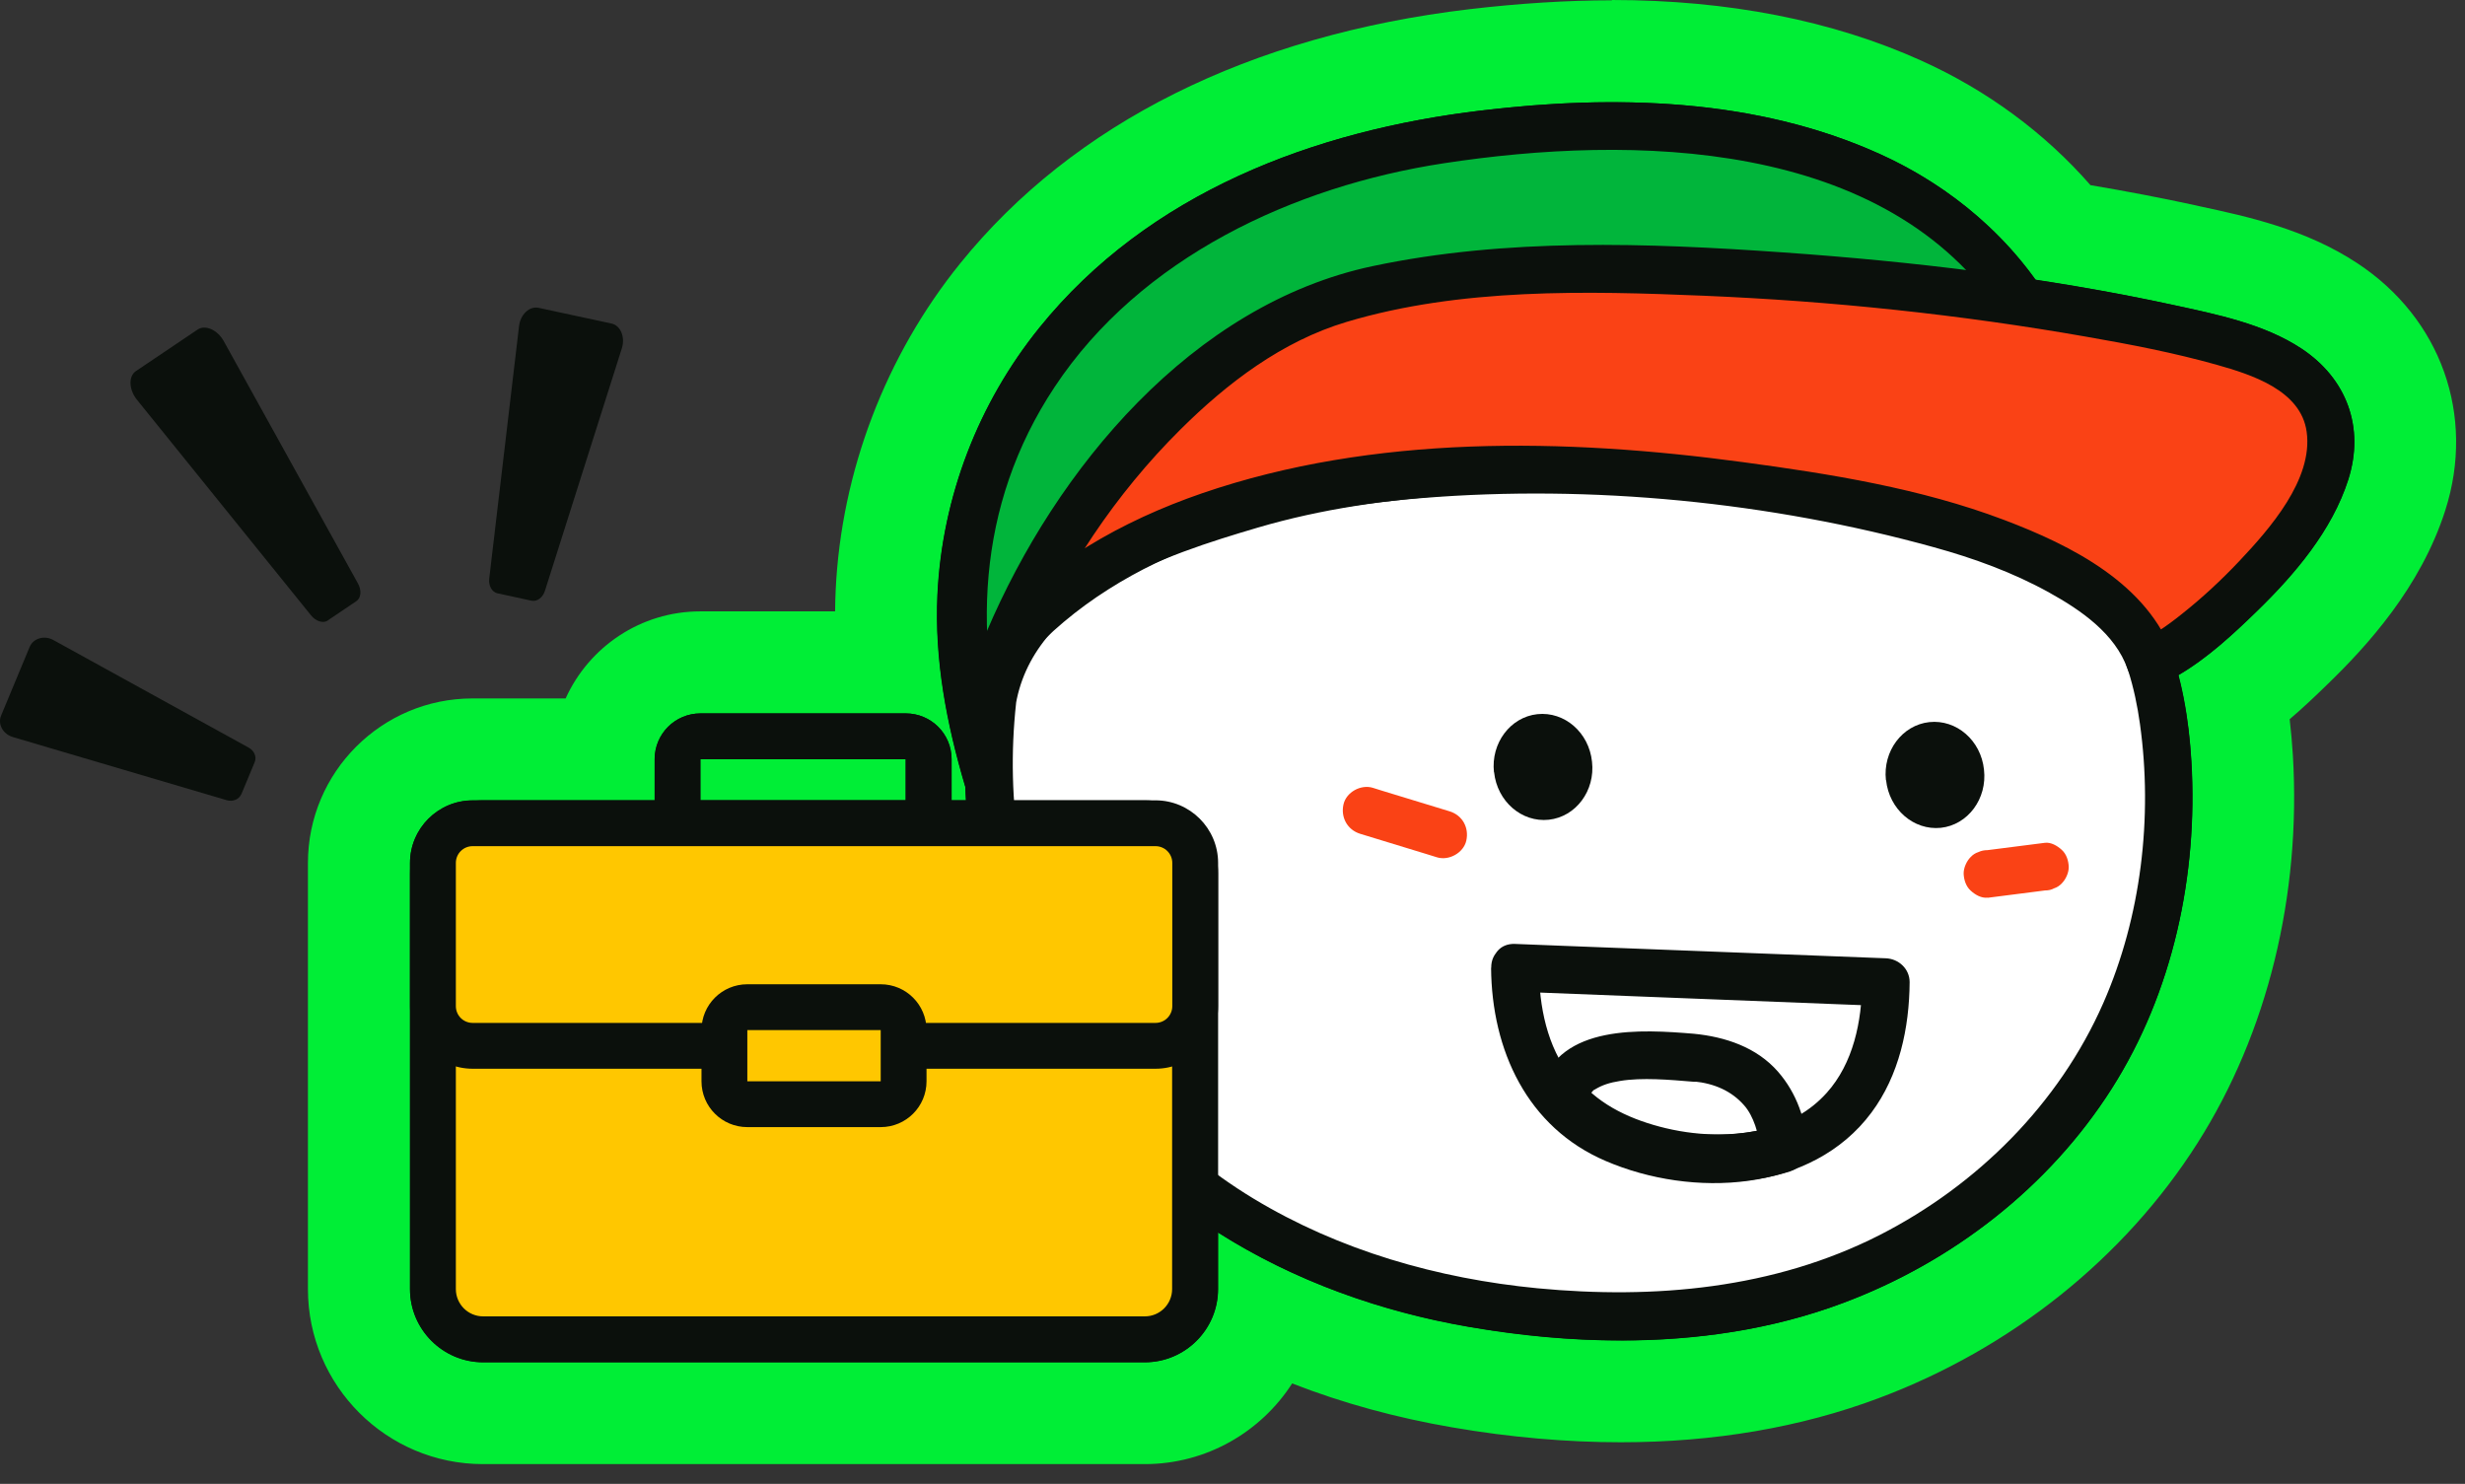 <svg width="103" height="62" viewBox="0 0 103 62" fill="none" xmlns="http://www.w3.org/2000/svg">
<rect x="0" y="0" width="103" height="62" fill="#333333" stroke="none"/>
<path d="M13.699 25.921L14.892 25.117C15.09 24.983 15.116 24.664 14.956 24.377L9.346 14.247C9.084 13.781 8.58 13.557 8.26 13.768L5.682 15.504C5.363 15.715 5.382 16.27 5.714 16.692L12.99 25.704C13.201 25.966 13.501 26.055 13.699 25.928" fill="#0B100C"/>
<path d="M20.794 24.792L22.205 25.098C22.441 25.149 22.684 24.97 22.773 24.677L25.984 14.553C26.131 14.087 25.933 13.602 25.556 13.519L22.505 12.862C22.128 12.779 21.745 13.136 21.688 13.628L20.443 24.172C20.405 24.473 20.558 24.741 20.788 24.792" fill="#0B100C"/>
<path d="M10.085 33.185L10.64 31.851C10.736 31.628 10.627 31.366 10.391 31.238L2.234 26.745C1.857 26.534 1.398 26.668 1.244 27.019L0.044 29.904C-0.102 30.262 0.127 30.677 0.542 30.798L9.472 33.434C9.727 33.511 9.989 33.402 10.085 33.179" fill="#0B100C"/>
<path d="M20.187 59.042C17.327 59.042 15.004 56.719 15.004 53.859V36.057C15.004 33.44 17.129 31.315 19.747 31.315H25.242C25.447 29.279 27.176 27.677 29.264 27.677H37.114C37.019 26.668 37 25.698 37.044 24.734C37.255 20.259 38.934 15.855 41.774 12.345C46.153 6.925 53.027 3.523 61.657 2.496C63.649 2.259 65.564 2.138 67.351 2.138C71.908 2.138 75.968 2.93 79.408 4.487C82.115 5.706 84.457 7.506 86.225 9.721C87.974 10.002 89.666 10.321 91.261 10.666L91.485 10.717C93.368 11.125 95.506 11.585 97.332 12.791C100.051 14.585 101.129 17.61 100.146 20.687C99.259 23.464 97.229 25.66 95.781 27.064C95.078 27.747 94.281 28.5 93.393 29.17C93.534 29.974 93.629 30.817 93.68 31.691C94.006 37.104 92.71 42.408 90.029 46.621C87.221 51.038 82.855 54.523 77.742 56.432C74.729 57.562 71.359 58.136 67.727 58.136C65.589 58.136 63.342 57.938 61.051 57.542C58.127 57.045 55.395 56.196 52.887 55.015C52.357 57.319 50.295 59.042 47.832 59.042H20.187Z" fill="#0B100C"/>
<path d="M67.352 4.27C71.189 4.27 75.031 4.845 78.535 6.428C81.114 7.589 83.406 9.396 85.052 11.694C86.986 11.987 88.908 12.332 90.816 12.747C92.616 13.136 94.608 13.538 96.165 14.566C98.061 15.817 98.82 17.866 98.125 20.043C97.442 22.174 95.884 24.006 94.308 25.538C93.331 26.489 92.233 27.504 91.02 28.213C91.327 29.381 91.493 30.6 91.563 31.826C91.844 36.549 90.797 41.47 88.237 45.485C85.608 49.615 81.567 52.742 77.003 54.447C74.042 55.557 70.888 56.011 67.729 56.011C65.61 56.011 63.484 55.806 61.416 55.449C57.701 54.817 54.076 53.521 50.891 51.498V53.866C50.891 55.551 49.518 56.923 47.833 56.923H20.189C18.503 56.923 17.131 55.551 17.131 53.866V36.064C17.131 34.621 18.305 33.447 19.748 33.447H27.357V31.723C27.357 30.664 28.212 29.808 29.271 29.808H37.85C38.91 29.808 39.765 30.664 39.765 31.723V33.447H40.365C40.352 33.255 40.346 33.057 40.34 32.866C40.34 32.86 40.34 32.853 40.333 32.847C39.561 30.236 39.05 27.581 39.178 24.843C39.369 20.77 40.882 16.857 43.442 13.685C47.999 8.043 54.918 5.445 61.92 4.615C63.708 4.404 65.533 4.27 67.359 4.27M29.265 33.44H37.844V31.717H29.265V33.44ZM67.352 0.013C65.489 0.013 63.491 0.14 61.41 0.383C52.212 1.474 44.852 5.151 40.123 11.004C37.001 14.866 35.157 19.711 34.92 24.632C34.908 24.932 34.895 25.238 34.895 25.545H29.265C26.763 25.545 24.605 27.038 23.635 29.183H19.742C15.95 29.183 12.867 32.266 12.867 36.057V53.86C12.867 57.894 16.148 61.175 20.182 61.175H47.833C50.412 61.175 52.691 59.828 53.993 57.804C56.105 58.628 58.346 59.24 60.695 59.642C63.101 60.057 65.469 60.262 67.729 60.262C71.616 60.262 75.235 59.643 78.491 58.423C84.037 56.349 88.774 52.564 91.825 47.757C94.742 43.168 96.159 37.417 95.808 31.557C95.776 31.047 95.731 30.543 95.674 30.051C96.235 29.572 96.759 29.075 97.269 28.577C98.884 27.013 101.144 24.555 102.178 21.319C103.442 17.355 101.999 13.302 98.501 10.998C96.344 9.574 93.899 9.045 91.933 8.623L91.71 8.572C90.299 8.266 88.857 7.991 87.35 7.736C85.442 5.553 83.029 3.772 80.284 2.534C76.563 0.855 72.21 0 67.352 0V0.013Z" fill="#00EE36"/>
<path d="M41.294 32.572C40.687 30.523 38.192 23.075 43.317 15.498C45.921 11.649 51.487 7.309 59 6.032C83.638 1.838 86.453 16.315 86.447 17.675" fill="#01B53B"/>
<path d="M42.251 32.311C40.611 26.77 40.776 21.14 44.064 16.174C47.657 10.749 54.066 7.781 60.321 6.823C68.179 5.623 78.819 5.764 83.702 13.226C84.372 14.247 84.793 15.115 85.119 16.149C85.234 16.513 85.33 16.889 85.406 17.266C85.445 17.445 85.47 17.713 85.438 17.413C85.451 17.502 85.457 17.591 85.457 17.674C85.47 18.957 87.462 18.957 87.449 17.674C87.436 16.034 86.625 14.266 85.828 12.881C84.174 10.008 81.538 7.781 78.532 6.428C73.362 4.091 67.457 3.951 61.91 4.615C54.908 5.445 47.989 8.049 43.432 13.685C40.872 16.851 39.366 20.77 39.168 24.843C39.04 27.575 39.551 30.236 40.323 32.847C40.687 34.072 42.608 33.549 42.245 32.317" fill="#0B100C"/>
<path d="M41.459 29.368C41.912 25.436 46.144 23.247 49.45 22.034C54.589 20.145 58.68 19.558 64.131 19.526C69.512 19.494 74.044 18.849 79.278 20.228C84.927 21.709 88.508 23.043 89.976 28.021C90.844 30.97 91.712 39.855 86.095 46.762C82.08 51.696 75.927 54.977 68.088 55.002C49.731 55.053 39.895 43.015 41.459 29.368Z" fill="white"/>
<path d="M42.414 29.63C43.053 25.002 48.714 23.177 52.55 22.047C57.95 20.458 63.465 20.56 69.038 20.387C74.112 20.234 79.161 20.7 83.884 22.724C85.512 23.419 87.018 24.421 87.976 25.941C88.793 27.243 89.208 28.736 89.418 30.249C89.961 34.136 89.469 38.311 87.886 41.911C86.035 46.124 82.621 49.519 78.548 51.6C74.125 53.853 69.127 54.294 64.244 53.828C60.089 53.426 55.965 52.251 52.378 50.081C45.133 45.696 41.546 37.692 42.459 29.362C42.599 28.092 40.601 28.098 40.467 29.362C39.58 37.43 42.733 45.377 49.225 50.33C52.774 53.036 57.044 54.69 61.423 55.443C66.58 56.324 72.063 56.292 77.01 54.441C81.574 52.736 85.621 49.609 88.244 45.479C90.797 41.464 91.85 36.543 91.57 31.819C91.359 28.238 90.357 24.658 87.357 22.411C85.665 21.141 83.616 20.426 81.606 19.832C78.791 19.002 75.963 18.466 73.027 18.37C69.938 18.275 66.842 18.492 63.752 18.53C60.784 18.562 57.823 18.792 54.912 19.404C52.25 19.96 49.601 20.796 47.125 21.926C45.063 22.864 43.059 24.141 41.731 26.017C41.08 26.936 40.659 27.989 40.506 29.107C40.333 30.364 42.248 30.9 42.427 29.636" fill="#0B100C"/>
<path d="M89.872 27.696C91.742 26.962 102.836 17.86 94.085 14.649C88.563 12.626 63.095 9.083 54.28 13.13C49.57 15.294 44.591 20.936 42.102 26.898C49.225 18.728 65.361 18.243 79.94 21.607C83.323 22.385 88.819 24.37 89.878 27.69" fill="#FA4215"/>
<path d="M90.134 28.653C91.711 27.996 93.096 26.706 94.302 25.532C95.885 23.994 97.443 22.168 98.119 20.036C98.815 17.86 98.055 15.811 96.16 14.56C94.602 13.532 92.611 13.13 90.811 12.741C85.455 11.579 79.953 10.928 74.489 10.545C68.841 10.149 62.936 9.938 57.358 11.119C49.819 12.715 44.126 19.583 41.228 26.394C40.826 27.338 41.968 28.532 42.792 27.6C46.934 22.928 53.445 21.287 59.445 20.809C66.511 20.241 73.972 20.975 80.802 22.864C82.468 23.323 84.109 23.917 85.628 24.76C86.943 25.487 88.385 26.477 88.902 27.957C89.323 29.157 91.245 28.64 90.823 27.428C89.764 24.396 86.553 22.787 83.732 21.721C80.26 20.407 76.487 19.8 72.823 19.309C65.4 18.306 57.402 18.147 50.228 20.611C46.889 21.76 43.749 23.534 41.387 26.196C41.911 26.598 42.428 27 42.951 27.402C44.451 23.885 46.609 20.643 49.321 17.949C51.287 15.996 53.572 14.26 56.253 13.455C61.015 12.026 66.294 12.153 71.202 12.357C76.551 12.581 81.9 13.143 87.172 14.068C89.004 14.387 90.836 14.738 92.63 15.243C94.072 15.651 96.141 16.302 96.383 18.038C96.664 20.036 94.826 22.111 93.568 23.445C92.821 24.236 92.011 24.989 91.155 25.666C90.836 25.921 90.511 26.164 90.172 26.381C90.038 26.47 89.904 26.547 89.77 26.636C89.7 26.681 89.323 26.86 89.604 26.738C88.436 27.224 88.947 29.151 90.134 28.66" fill="#0B100C"/>
<path d="M78.81 32.598C78.938 33.817 79.965 34.704 81.095 34.589C82.225 34.468 83.042 33.377 82.901 32.157C82.774 30.938 81.752 30.051 80.616 30.172C79.486 30.294 78.669 31.385 78.803 32.598" fill="#0B100C"/>
<path d="M62.431 32.266C62.559 33.485 63.586 34.372 64.716 34.251C65.846 34.13 66.663 33.038 66.522 31.825C66.395 30.606 65.374 29.719 64.237 29.84C63.108 29.962 62.291 31.053 62.425 32.266" fill="#0B100C"/>
<path d="M56.833 34.838C57.765 35.126 58.703 35.406 59.635 35.694C59.769 35.732 59.91 35.776 60.044 35.821C60.542 35.974 61.154 35.636 61.269 35.126C61.391 34.583 61.11 34.066 60.574 33.9C59.642 33.613 58.703 33.332 57.771 33.045C57.637 33 57.497 32.962 57.363 32.917C56.865 32.764 56.252 33.096 56.137 33.613C56.016 34.149 56.297 34.672 56.833 34.838Z" fill="#FA4215"/>
<path d="M83.047 37.513C83.749 37.423 84.451 37.334 85.147 37.245C85.249 37.232 85.345 37.219 85.447 37.206C85.587 37.206 85.715 37.181 85.83 37.117C85.951 37.079 86.059 37.008 86.149 36.913C86.321 36.74 86.449 36.459 86.442 36.211C86.43 35.955 86.347 35.687 86.149 35.508C85.97 35.343 85.702 35.183 85.447 35.215C84.745 35.304 84.043 35.394 83.347 35.483C83.245 35.496 83.149 35.508 83.047 35.521C82.906 35.521 82.785 35.547 82.664 35.604C82.543 35.642 82.434 35.713 82.345 35.808C82.172 35.981 82.045 36.268 82.051 36.511C82.064 36.766 82.147 37.034 82.345 37.213C82.523 37.379 82.791 37.538 83.047 37.506" fill="#FA4215"/>
<path d="M62.305 40.436C62.33 43.87 63.805 47.106 67.098 48.511C70.692 50.055 75.703 49.845 78.198 46.487C79.36 44.93 79.781 42.945 79.794 41.036C79.794 40.481 79.335 40.06 78.798 40.04C74.285 39.868 69.766 39.689 65.254 39.517C64.603 39.492 63.952 39.466 63.307 39.44C62.024 39.389 62.024 41.381 63.307 41.432C67.82 41.611 72.339 41.783 76.852 41.962C77.503 41.987 78.154 42.013 78.805 42.038L77.809 41.042C77.796 42.67 77.445 44.425 76.322 45.67C74.873 47.272 72.69 47.54 70.641 47.362C68.777 47.196 66.843 46.532 65.656 45.019C64.635 43.723 64.315 42.051 64.303 40.436C64.296 39.153 62.298 39.153 62.311 40.436" fill="#0B100C"/>
<path d="M70.775 43.193C68.611 43.015 65.183 42.785 64.385 45.428C64.149 46.2 64.685 46.736 65.241 47.202C65.694 47.585 66.192 47.917 66.722 48.185C67.902 48.785 69.166 49.136 70.475 49.295C71.917 49.481 73.417 49.385 74.802 48.944C75.198 48.817 75.562 48.428 75.536 47.987C75.46 46.8 75.083 45.683 74.292 44.776C73.398 43.755 72.09 43.321 70.775 43.193C70.239 43.142 69.779 43.691 69.779 44.189C69.779 44.77 70.239 45.134 70.775 45.185C71.636 45.268 72.358 45.587 72.881 46.187C73.27 46.627 73.5 47.381 73.538 47.993C73.781 47.674 74.024 47.355 74.266 47.03C72.76 47.508 71.132 47.502 69.6 47.138C68.215 46.806 66.888 46.213 66 45.153C66.083 45.478 66.173 45.798 66.255 46.123C66.313 45.913 66.3 45.9 66.447 45.696C66.351 45.83 66.536 45.606 66.543 45.6C66.677 45.466 66.473 45.625 66.651 45.517C66.945 45.338 67.251 45.236 67.692 45.166C68.605 45.013 69.773 45.115 70.762 45.198C71.298 45.242 71.758 44.706 71.758 44.202C71.758 43.627 71.298 43.251 70.762 43.206" fill="#0B100C"/>
<path d="M37.845 31.724V35.362H29.267V31.724H37.845ZM37.845 29.809H29.267C28.207 29.809 27.352 30.664 27.352 31.724V35.362C27.352 36.421 28.207 37.277 29.267 37.277H37.845C38.905 37.277 39.76 36.421 39.76 35.362V31.724C39.76 30.664 38.905 29.809 37.845 29.809Z" fill="#0B100C"/>
<path d="M47.834 34.398H20.19C19.03 34.398 18.09 35.338 18.09 36.498V53.86C18.09 55.019 19.03 55.96 20.19 55.96H47.834C48.994 55.96 49.934 55.019 49.934 53.86V36.498C49.934 35.338 48.994 34.398 47.834 34.398Z" fill="#FFC700"/>
<path d="M47.835 35.355C48.467 35.355 48.977 35.866 48.977 36.498V53.86C48.977 54.492 48.467 55.002 47.835 55.002H20.19C19.558 55.002 19.048 54.492 19.048 53.86V36.498C19.048 35.866 19.558 35.355 20.19 35.355H47.841M47.835 33.44H20.19C18.505 33.44 17.133 34.813 17.133 36.498V53.86C17.133 55.545 18.505 56.917 20.19 56.917H47.841C49.526 56.917 50.899 55.545 50.899 53.86V36.498C50.899 34.813 49.526 33.44 47.841 33.44H47.835Z" fill="#0B100C"/>
<path d="M19.749 34.398H48.281C49.194 34.398 49.941 35.138 49.941 36.057V42.038C49.941 42.951 49.2 43.698 48.281 43.698H19.749C18.837 43.698 18.09 42.958 18.09 42.038V36.057C18.09 35.145 18.83 34.398 19.749 34.398Z" fill="#FFC700"/>
<path d="M48.282 35.355C48.671 35.355 48.984 35.668 48.984 36.057V42.038C48.984 42.428 48.671 42.74 48.282 42.74H19.75C19.36 42.74 19.048 42.428 19.048 42.038V36.057C19.048 35.668 19.36 35.355 19.75 35.355H48.282ZM48.282 33.44H19.75C18.307 33.44 17.133 34.615 17.133 36.057V42.038C17.133 43.481 18.307 44.655 19.75 44.655H48.282C49.724 44.655 50.899 43.481 50.899 42.038V36.057C50.899 34.615 49.724 33.44 48.282 33.44Z" fill="#0B100C"/>
<path d="M36.799 42.083H31.227C30.698 42.083 30.27 42.512 30.27 43.041V45.179C30.27 45.708 30.698 46.136 31.227 46.136H36.799C37.328 46.136 37.757 45.708 37.757 45.179V43.041C37.757 42.512 37.328 42.083 36.799 42.083Z" fill="#FFC700"/>
<path d="M36.8 43.041V45.179H31.227V43.041H36.8ZM36.8 41.126H31.227C30.168 41.126 29.312 41.981 29.312 43.041V45.179C29.312 46.239 30.168 47.094 31.227 47.094H36.8C37.859 47.094 38.715 46.239 38.715 45.179V43.041C38.715 41.981 37.859 41.126 36.8 41.126Z" fill="#0B100C"/>
</svg>
